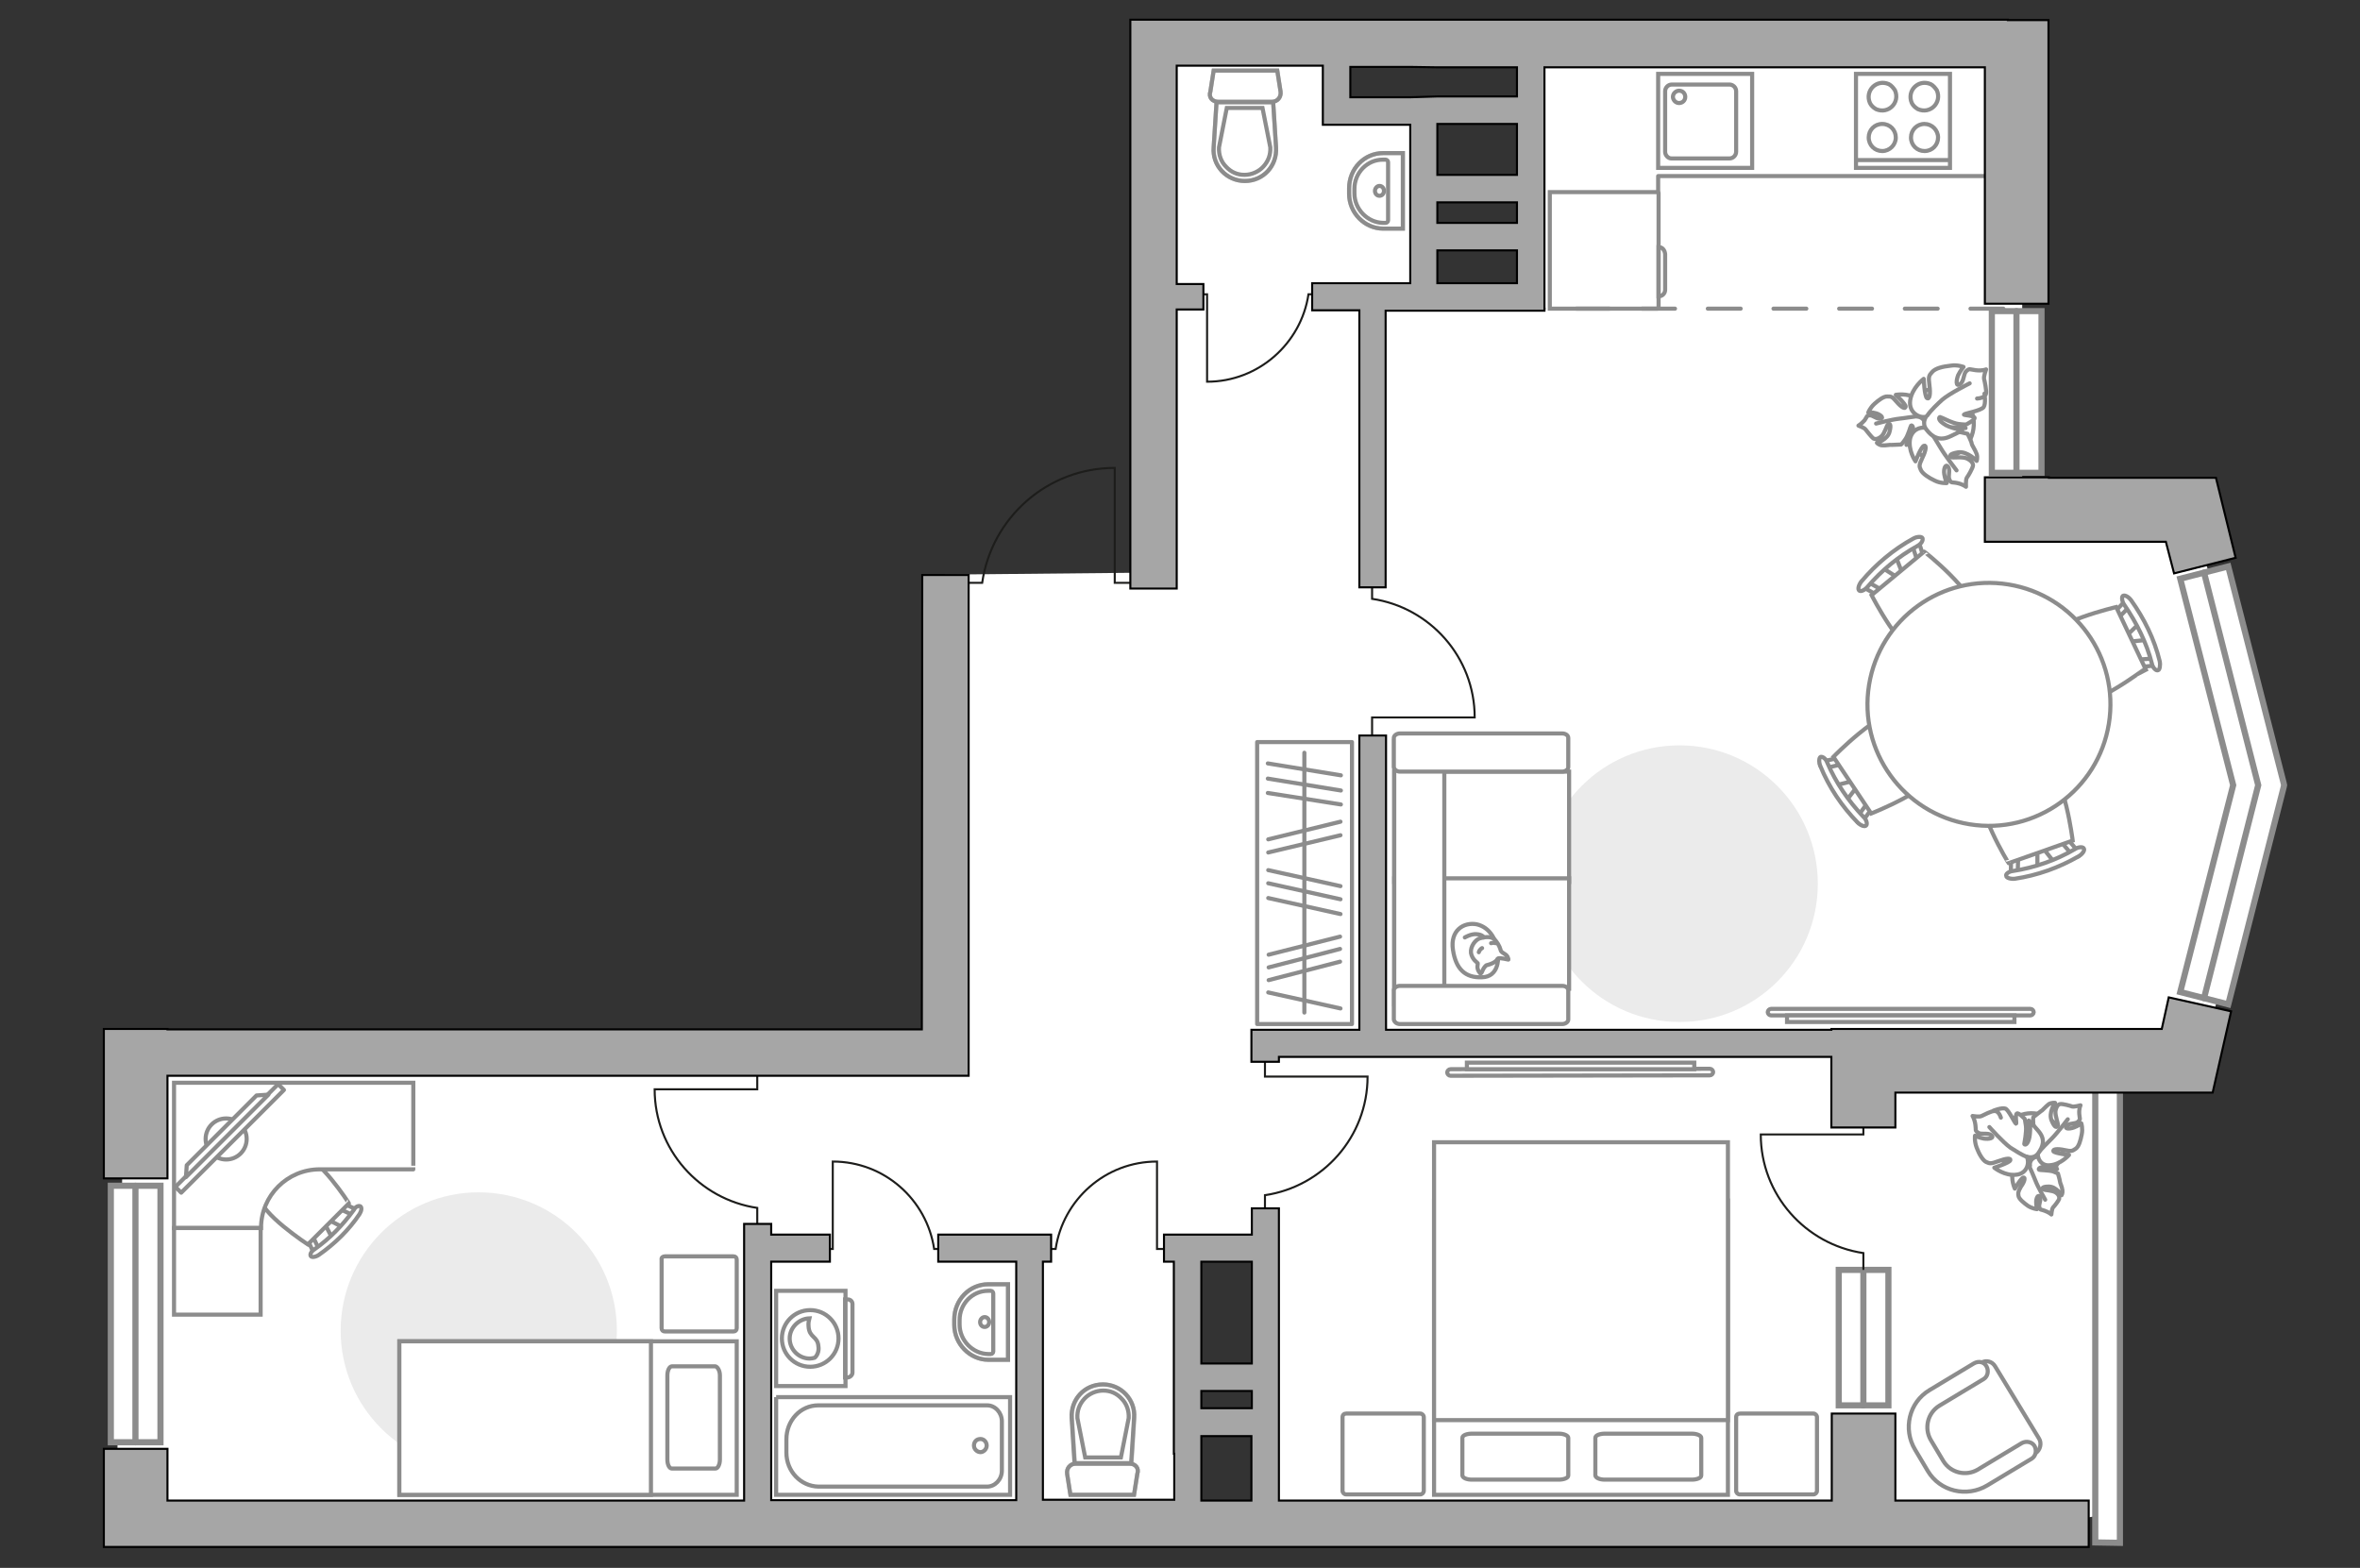 <?xml version="1.0" encoding="utf-8"?>
<!-- Generator: Adobe Illustrator 25.1.0, SVG Export Plug-In . SVG Version: 6.00 Build 0)  -->
<svg version="1.1" id="Слой_1" xmlns="http://www.w3.org/2000/svg" xmlns:xlink="http://www.w3.org/1999/xlink" x="0px" y="0px"
	 viewBox="0 0 575 382" style="enable-background:new 0 0 575 382;" xml:space="preserve">
<rect x="0" y="0" width="575" height="382" fill="#333333" stroke="none"/>
<style type="text/css">
	.st0{fill:#FFFFFF;}
	.st1{fill:#FFFFFF;stroke:#8C8C8C;stroke-width:1.5;stroke-linecap:round;stroke-miterlimit:10;}
	.st2{fill:none;stroke:#8C8C8C;stroke-width:1.5;stroke-linecap:round;stroke-miterlimit:10;}
	.st3{fill:none;stroke:#8C8C8C;stroke-linecap:round;stroke-linejoin:round;stroke-miterlimit:10;}
	.st4{fill:#EBEBEB;}
	.st5{fill:none;stroke:#8C8C8C;stroke-miterlimit:10;}
	.st6{fill:#FFFFFF;stroke:#8C8C8C;stroke-miterlimit:10;}
	.st7{fill:#FFFFFF;stroke:#8C8C8C;stroke-linecap:round;stroke-linejoin:round;stroke-miterlimit:10;}
	.st8{fill-rule:evenodd;clip-rule:evenodd;fill:#FFFFFF;fill-opacity:0.1;stroke:#8C8C8C;stroke-miterlimit:10;}
	.st9{fill:#FFFFFF;stroke:#8C8C8C;stroke-width:1;stroke-linecap:round;stroke-linejoin:round;stroke-miterlimit:9.999;}
	.st10{fill:#FFFFFF;stroke:#8C8C8C;stroke-width:1;stroke-linecap:round;stroke-linejoin:round;stroke-miterlimit:10;}
	.st11{fill:none;stroke:#1D1D1B;stroke-width:0.5;stroke-linecap:round;stroke-miterlimit:22.926;}
	.st12{fill:none;stroke:#8C8C8C;stroke-linecap:round;stroke-linejoin:round;stroke-miterlimit:10;stroke-dasharray:8;}
	.st13{opacity:0.5;fill:none;stroke:#8C8C8C;stroke-miterlimit:10;enable-background:new    ;}
	.st14{opacity:0.5;}
	.st15{fill:#A6A6A6;stroke:#000000;stroke-width:0.5;stroke-miterlimit:10;}
</style>
<g id="bg_1_">
	<path class="st0" d="M272.8,374.7l10.6-0.3l129.8-0.3l40.7-2.7l40.3,1l20.1-3.7l-0.8-110.3h22.7l17.7-65.4l-20.6-69.9l-40.6,2.6
		V11.3H283.2l-3.3,6l1.4,122.2l-51.1,0.5l0.8,116.2l-200.7,0.1l-2.1,120.6L272.8,374.7z M327.1,26.9V9.5l47.1,4.2l-1.8,60.4
		l-25.6-3.5l-1-26.5l2-13.8L327.1,26.9z M308.2,304.3V367h-18.9v-62.7H308.2z M252.7,369.8v-1.4h35.5v1.4H252.7z"/>
</g>
<g id="windows_1_">
	<g>
		<rect x="27" y="288.9" class="st1" width="12.1" height="62.5"/>
		<line class="st2" x1="33" y1="288.9" x2="33" y2="351.4"/>
	</g>
	<g>
		<rect x="448" y="309.4" class="st1" width="12.1" height="33"/>
		<line class="st2" x1="454" y1="309.4" x2="454" y2="342.4"/>
	</g>
	<g>
		<rect x="485.3" y="75.8" class="st1" width="12.1" height="39.4"/>
		<line class="st2" x1="491.3" y1="75.8" x2="491.3" y2="115.1"/>
	</g>
	<polygon class="st1" points="510.5,375.8 510.5,257.5 516.5,257.5 516.5,375.9 	"/>
	<g>
		<polygon class="st1" points="542.9,244.7 531.2,241.7 544.1,191.3 531.2,141 542.9,138 556.4,190.8 556.5,191.3 556.4,191.8 		"/>
		<polyline class="st2" points="537,139.5 550.2,191.3 537,243.2 		"/>
	</g>
</g>
<g id="furniture_1_">
	<g>
		<rect x="306.3" y="180.8" class="st3" width="23.1" height="68.7"/>
		<line class="st3" x1="308.9" y1="186" x2="326.7" y2="188.9"/>
		<line class="st3" x1="308.9" y1="189.7" x2="326.7" y2="192.6"/>
		<line class="st3" x1="309.1" y1="232.6" x2="326.5" y2="228.2"/>
		<line class="st3" x1="309.1" y1="235.7" x2="326.5" y2="231.2"/>
		<line class="st3" x1="309.1" y1="238.8" x2="326.5" y2="234.3"/>
		<line class="st3" x1="308.9" y1="193.2" x2="326.7" y2="196"/>
		<line class="st3" x1="309" y1="204.5" x2="326.6" y2="200.2"/>
		<line class="st3" x1="309" y1="207.7" x2="326.6" y2="203.5"/>
		<line class="st3" x1="309" y1="212" x2="326.6" y2="215.9"/>
		<line class="st3" x1="309" y1="218.8" x2="326.6" y2="222.7"/>
		<line class="st3" x1="309" y1="241.8" x2="326.6" y2="245.7"/>
		<line class="st3" x1="309" y1="215.2" x2="326.6" y2="219.1"/>
		<line class="st3" x1="317.8" y1="183.4" x2="317.8" y2="246.7"/>
	</g>
	<path id="Vector_51_2_" class="st4" d="M442.9,215.3c0-18.6-15.1-33.7-33.7-33.7s-33.7,15.1-33.7,33.7s15.1,33.7,33.7,33.7
		C427.9,249,442.9,233.9,442.9,215.3z"/>
	<path id="Vector_51_1_" class="st4" d="M150.3,324.2c0-18.6-15.1-33.7-33.7-33.7S83,305.7,83,324.2c0,18.6,15.1,33.7,33.7,33.7
		S150.3,342.9,150.3,324.2z"/>
	<g>
		<path id="Vector_8_1_" class="st5" d="M404.1,75V47c0-0.1-0.1-0.2-0.2-0.2h-26.3v28.4h26.2C404,75.2,404.1,75.1,404.1,75z"/>
		<path id="Vector_9_1_" class="st5" d="M404.1,60.2v12c0.9,0,1.6-0.7,1.6-1.6v-8.7C405.6,60.9,405,60.2,404.1,60.2z"/>
	</g>
	<g>
		<path class="st6" d="M431.5,247.4c-0.4,0-0.8-0.4-0.8-0.8c0-0.4,0.4-0.8,0.8-0.8h63.2c0.4,0,0.8,0.4,0.8,0.8
			c0,0.4-0.4,0.8-0.8,0.8H431.5z"/>
		<rect x="435.4" y="247.4" class="st6" width="55.4" height="1.6"/>
	</g>
	<g>
		<path class="st6" d="M416.6,260.4c0.4,0,0.8,0.4,0.8,0.8s-0.4,0.8-0.8,0.8l-63.2,0.1c-0.4,0-0.8-0.4-0.8-0.8s0.4-0.8,0.8-0.8
			L416.6,260.4z"/>
		<rect x="357.4" y="258.9" class="st6" width="55.4" height="1.6"/>
	</g>
	<g>
		<path id="Vector_37_1_" class="st6" d="M486.1,332.9l10.7,17.6c0.7,1.1,0.3,2.8-0.8,3.5l-12.1,7.4c-4.5,2.7-10.3,1.2-12.9-3.2
			l-3.5-5.9c-2.7-4.5-1.2-10.3,3.2-12.9l12.1-7.4C483.9,331.3,485.4,331.7,486.1,332.9z"/>
		<path id="Vector_38_1_" class="st6" d="M484,332.9c0.6,1.1,0.3,2.5-0.7,3.1l-10.8,6.5c-2.9,1.8-3.7,5.5-2.1,8.3l3.1,5.2
			c1.8,2.9,5.5,3.7,8.3,2.1l10.8-6.5c1.1-0.6,2.5-0.3,3.1,0.7c0.6,1.1,0.3,2.5-0.7,3.1l-10.8,6.5c-5,3-11.5,1.5-14.5-3.5l-3.1-5.2
			c-3-5-1.5-11.5,3.5-14.5l10.8-6.5C482.1,331.5,483.4,331.8,484,332.9z"/>
	</g>
	<g>
		<path id="Vector_60_2_" class="st6" d="M496.6,286.7c4.2-0.9,6.9-5.1,6-9.3c-0.9-4.2-5.1-6.9-9.3-6c-4.2,0.9-6.9,5.1-6,9.3
			C488.2,285,492.3,287.6,496.6,286.7z"/>
		<path class="st7" d="M494.6,284c0,0-0.3-1.3,1.1-2c1.5-0.6,2.9-0.8,4.2,0.9c1.3,1.8,1.3,1.9,1.3,1.9s-2.2-0.7-3.4-0.5
			c-1.2,0.2-1.1,0.6-1,0.7s2.3,0.1,3.4,0.4c1,0.4,1.2,0.5,1.2,0.5s0.5,1.7,0.5,2s0.5,1.2,0.6,2.1c0.1,0.7-0.2,1.2-0.2,1.2
			s-1.3-2.1-3.1-2.1s-1.7,0.5-1.3,0.7c0.3,0.2,2.1,0.2,2.9,0.7s1,1.1,0.9,1.6c-0.1,0.4-1.1,1.7-1.5,2.1c-0.3,0.4-0.4,1.7-0.4,1.7
			s-0.5-0.5-1.6-0.9c-1-0.4-1.1-0.1-1.3-0.8c-0.3-0.7,0.5-1.8,0.1-2.6c-0.4-0.7-0.9,0.3-0.9,1.2c0,0.9,0.2,1.8,0.2,1.8
			s-1.1-0.1-2.2-0.8c-1-0.7-2.2-1.7-2.3-2.4c-0.1-0.7-0.2-0.9,0.6-2.3c0.9-1.2,1.1-2.3,0.6-2.2c-0.5,0-2.1,2.7-2.1,2.7
			s-1.1-2.3-0.4-4.5C491.5,283.1,493.8,283.2,494.6,284z"/>
		<path class="st3" d="M498.3,292.3c0,0-1.8-3.1-2.4-4.7c-0.4-1-1.2-2.9-1.6-3.7c-0.4-1.1-0.6-2.4-0.4-3.6"/>
		<path class="st7" d="M496.6,280.6c0,0-1.3,0.9-2.7-0.3c-1.3-1.2-2.2-2.7-0.9-5c1.2-2.2,1.3-2.3,1.3-2.3s0.3,2.7,1,3.9
			c0.7,1.2,1.2,0.9,1.2,0.7c0-0.1-1-2.5-1.1-3.8s0-1.6,0-1.6s1.6-1.3,1.9-1.5c0.3-0.1,1.1-1.1,1.9-1.7c0.7-0.4,1.5-0.3,1.5-0.3
			s-1.7,2.4-0.8,4.4c0.8,1.9,1.3,1.6,1.5,1.1c0.1-0.4-0.7-2.3-0.6-3.5c0.2-1.1,0.7-1.7,1.2-1.7c0.5-0.1,2.4,0.4,2.9,0.6
			c0.5,0.1,2-0.3,2-0.3s-0.4,0.8-0.3,2.1s0.4,1.2-0.3,1.9c-0.6,0.6-2.2,0.3-2.8,1c-0.6,0.8,0.7,0.8,1.8,0.4s1.8-1,1.8-1
			s0.4,1.2,0.1,2.7s-0.7,3-1.5,3.5s-0.9,0.7-2.7,0.3c-1.8-0.4-2.9-0.2-2.7,0.3c0.3,0.5,3.8,0.9,3.8,0.9s-2,2.3-4.6,2.5
			C497,284.2,496.2,281.7,496.6,280.6z"/>
		<path class="st3" d="M503.8,272.7c0,0-2.5,3.3-3.9,4.7c-0.9,0.9-2.6,2.6-3.2,3.3c-1,1-2.3,1.7-3.6,2.1"/>
		<g>
			<path class="st7" d="M487.5,272.3c-0.4-1.2-1-1.7-1.7-1.6c-0.6,0-2.4,0.9-3,1.2c-0.5,0.3-2.2,0-2.2,0s0.5,0.7,0.7,2.2
				c0.2,1.3-0.2,1.3,0.7,1.9c0.8,0.5,2.4-0.1,3.2,0.6c0.8,0.7-0.6,1-1.9,0.8c-1.1-0.2-2.1-0.7-2.1-0.7s-0.2,1.3,0.4,2.9
				s1.5,3.1,2.3,3.5c0.9,0.4,1.1,0.5,3-0.2s3.1-0.8,2.9-0.2s-3.9,1.8-3.9,1.8s2.6,2.1,5.4,1.7c2.8-0.3,3.2-3.2,2.5-4.4
				c0,0,1.7,0.7,2.8-0.8c1.1-1.6,1.9-3.3,0-5.5c-1.8-2.1-2-2.2-2-2.2s0.2,2.9-0.3,4.4s-1.1,1.2-1.1,1c0-0.1,0.6-2.9,0.4-4.4
				s-0.3-1.7-0.3-1.7s-1.5-1.6-1.9-1.3c-0.5,0.3,0,2.5-0.2,2.5c-0.3-0.1-1.8-3.4-2.6-3.7c-0.9-0.3-2.9,0.5-2.9,0.5"/>
			<path class="st3" d="M484.7,274.6c0,0,3.3,3.7,5.1,5c1.1,0.7,2.8,1.8,4.1,2.3"/>
		</g>
	</g>
	<g>
		<path id="Vector_60_1_" class="st6" d="M463.6,102.9c-0.2,4.8,3.5,8.8,8.3,9s8.8-3.5,9-8.3s-3.5-8.8-8.3-9
			C467.9,94.4,463.8,98.1,463.6,102.9z"/>
		<path class="st7" d="M467.2,101.5c0,0,1.6,0.1,1.9,1.8c0.3,1.7,0.1,3.3-2.2,4.2c-2.3,0.9-2.4,0.9-2.4,0.9s1.3-2.2,1.6-3.5
			c0.1-1.3-0.4-1.3-0.5-1.2c-0.1,0.1-0.7,2.5-1.5,3.5c-0.7,1-0.9,1.1-0.9,1.1s-2,0.1-2.3,0.1c-0.3-0.1-1.6,0.2-2.4,0.1
			s-1.2-0.6-1.2-0.6s2.7-0.8,3.1-2.8c0.5-1.9-0.1-2-0.4-1.7c-0.3,0.2-0.8,2.2-1.6,2.9c-0.8,0.7-1.5,0.8-2,0.5
			c-0.4-0.3-1.5-1.7-1.9-2.2c-0.3-0.4-1.7-0.9-1.7-0.9s0.7-0.4,1.5-1.3c0.7-1,0.4-1.1,1.2-1.2c0.8-0.1,1.8,1,2.7,0.8
			c0.9-0.2-0.1-1-1.1-1.3s-1.9-0.2-1.9-0.2s0.4-1.1,1.5-2.1c1-0.9,2.3-1.9,3.2-1.8c0.9,0,1.1,0,2.2,1.3s2.1,1.9,2.2,1.2
			c0.1-0.6-2.4-2.9-2.4-2.9s2.8-0.5,4.9,0.8C468.9,98.5,468.2,100.9,467.2,101.5z"/>
		<path class="st3" d="M457.1,103.2c0,0,3.8-1,5.7-1.2c1.1-0.1,3.4-0.5,4.4-0.6c1.3-0.2,2.7,0,3.9,0.6"/>
		<path class="st7" d="M470.2,104.6c0,0-0.6-1.7,1-2.8c1.7-1,3.5-1.7,5.6,0.3c2,2,2.1,2.2,2.1,2.2s-2.9-0.4-4.5,0s-1.3,1-1.1,1.1
			c0.1,0,3-0.4,4.4-0.1c1.3,0.3,1.7,0.4,1.7,0.4s1,2,1,2.4c0,0.3,0.9,1.6,1.2,2.5c0.3,0.9,0,1.7,0,1.7s-2.2-2.4-4.5-2.1
			c-2.3,0.4-2.1,0.9-1.7,1.2c0.4,0.2,2.7-0.2,3.8,0.3c1.1,0.5,1.6,1.2,1.5,1.8c-0.1,0.6-1.1,2.4-1.5,2.9c-0.3,0.5-0.2,2.2-0.2,2.2
			s-0.7-0.6-2.1-0.9c-1.3-0.3-1.5,0.1-1.9-0.8c-0.5-0.9,0.3-2.4-0.4-3.2c-0.6-0.8-1.1,0.6-0.9,1.8c0.2,1.2,0.6,2.2,0.6,2.2
			s-1.5,0.1-2.9-0.6c-1.5-0.7-3-1.7-3.4-2.6s-0.5-1.1,0.4-3c0.9-1.8,1-3.1,0.4-2.9c-0.7,0.1-2.1,3.8-2.1,3.8s-1.9-2.7-1.3-5.6
			C466.1,104,469,103.8,470.2,104.6z"/>
		<path class="st3" d="M476.7,114.6c0,0-2.8-3.6-3.9-5.5c-0.7-1.2-2.1-3.4-2.7-4.4c-0.8-1.3-1.2-2.9-1.1-4.5"/>
		<g>
			<path class="st7" d="M481.7,97.1c1.5-0.1,2.1-0.7,2.2-1.3c0.1-0.6-0.3-2.8-0.5-3.5c-0.1-0.7,0.5-2.3,0.5-2.3s-0.9,0.4-2.5,0.2
				s-1.5-0.5-2.3,0.2s-0.5,2.6-1.6,3.2c-1,0.7-0.9-0.9-0.4-2.2c0.6-1.2,1.3-2,1.3-2s-1.5-0.6-3.2-0.3c-1.8,0.2-3.7,0.6-4.5,1.6
				c-0.7,0.8-0.9,1-0.6,3.2s0,3.5-0.6,3.1s-0.8-4.7-0.8-4.7s-2.9,2.2-3.3,5.3c-0.4,3.1,2.5,4.4,3.9,3.9c0,0-1.2,1.6,0.1,3.2
				c1.3,1.7,3.1,2.9,5.8,1.6c2.8-1.3,2.9-1.5,2.9-1.5s-3.2-0.5-4.6-1.6c-1.5-1-1-1.6-0.8-1.6s2.9,1.5,4.5,1.7s1.9,0.1,1.9,0.1
				s2.1-1.1,2-1.6c-0.2-0.6-2.7-0.6-2.6-0.8c0.2-0.3,4.1-0.9,4.8-1.8c0.6-0.9,0.2-3.3,0.2-3.3"/>
			<path class="st3" d="M479.9,93.4c0,0-5,2.5-6.7,4c-1.1,1-2.7,2.5-3.6,3.8"/>
		</g>
	</g>
	<g>
		<g>
			<path class="st6" d="M206,337.7v-23.2h-16.9v23.2H206z"/>
			<path class="st8" d="M207.7,334.4v-16.7c0-0.6-0.5-1.1-1.1-1.1h-0.7v19h0.7C207.2,335.5,207.7,335,207.7,334.4z"/>
		</g>
		<g>
			<circle class="st6" cx="197.4" cy="326.1" r="6.9"/>
			<path class="st6" d="M199.4,328c-0.2-2.5-2.2-2-2.4-4.8c-0.1-0.9,0.1-1.6,0.2-2c-2.6,0.1-4.8,2.3-4.8,4.9c0,2.7,2.2,4.9,4.9,4.9
				c0.4,0,0.8-0.1,1.2-0.2C199.1,330.3,199.6,329.2,199.4,328z"/>
		</g>
	</g>
	<polyline class="st3" points="404,46.6 404,42.9 484.2,42.9 	"/>
	<g>
		<g id="Group_2_7_">
			<g id="Group_3_7_">
				<path id="Vector_10_7_" class="st6" d="M447.4,191.3l4.8-1.2l0.7,1l-3,3.9L447.4,191.3z"/>
			</g>
			<g id="Group_4_7_">
				<path id="Vector_11_7_" class="st6" d="M456,196.2c0.2,0.3,0.2,0.8,0,0.9l-2.4,3.3c-0.2,0.3-0.6,0.3-1-0.1
					c-0.3-0.4-0.4-0.9-0.2-1.1l2.4-3.3c0.2-0.3,0.6-0.3,1,0.1C455.9,196,455.9,196.1,456,196.2z"/>
			</g>
			<g id="Group_5_7_">
				<path id="Vector_12_7_" class="st6" d="M448.6,185.2c0,0.1,0.1,0.1,0.1,0.2c0.2,0.5,0.1,0.9-0.3,0.9l-3.9,0.9
					c-0.4,0.1-0.8-0.2-1-0.7s-0.1-0.9,0.3-0.9l3.9-0.9C448,184.7,448.4,184.8,448.6,185.2z"/>
			</g>
			<path id="Vector_13_7_" class="st6" d="M462.9,173.6c4,0.8,10,9.7,9.2,13.8c-0.9,4.8-16.2,10.8-16.2,10.8l-9.2-13.8
				C446.7,184.4,458.1,172.7,462.9,173.6z"/>
			<path id="Vector_14_7_" class="st6" d="M445.2,185.8c2.1,4.9,5.1,9.3,8.8,13.2c0.8,0.7,1,1.8,0.7,2.1c-0.3,0.4-1.3,0.1-2.1-0.7
				c-3.8-3.9-7-8.6-9.1-13.8c-0.4-1-0.3-2,0.1-2.2C444.1,184.3,444.9,184.9,445.2,185.8z"/>
		</g>
		<g id="Group_2_19_">
			<g id="Group_3_19_">
				<path id="Vector_10_19_" class="st6" d="M523.1,155.9l-4.9,0.5l-0.5-1.1l3.5-3.4L523.1,155.9z"/>
			</g>
			<g id="Group_4_19_">
				<path id="Vector_11_19_" class="st6" d="M515.2,149.9c-0.2-0.4-0.1-0.8,0.1-0.9l2.8-2.9c0.3-0.3,0.7-0.2,1,0.2s0.3,1,0.1,1.1
					l-2.8,2.9c-0.3,0.3-0.7,0.2-1-0.2C515.3,150,515.3,150,515.2,149.9z"/>
			</g>
			<g id="Group_5_19_">
				<path id="Vector_12_19_" class="st6" d="M520.8,161.8c0-0.1-0.1-0.1-0.1-0.2c-0.1-0.5,0-0.9,0.4-0.9l4-0.3
					c0.4,0,0.8,0.3,0.8,0.8c0.1,0.5,0,0.9-0.4,0.9l-3.9,0.4C521.4,162.4,521,162.2,520.8,161.8z"/>
			</g>
			<path id="Vector_13_19_" class="st6" d="M505.1,171.2c-3.9-1.3-8.5-11.1-7.1-15c1.7-4.6,17.6-8.3,17.6-8.3l7.1,15
				C522.6,162.9,509.6,172.9,505.1,171.2z"/>
			<path id="Vector_14_19_" class="st6" d="M524.3,161.7c-1.3-5.1-3.7-9.9-6.7-14.3c-0.6-0.8-0.7-1.9-0.4-2.2c0.4-0.3,1.3,0.1,2,1
				c3.2,4.5,5.7,9.5,7,14.9c0.2,1,0,2.1-0.4,2.2C525.3,163.5,524.5,162.7,524.3,161.7z"/>
		</g>
		<g id="Group_2_17_">
			<g id="Group_3_17_">
				<path id="Vector_10_17_" class="st6" d="M461.9,135.6l1.8,4.6l-0.9,0.8l-4.1-2.6L461.9,135.6z"/>
			</g>
			<g id="Group_4_17_">
				<path id="Vector_11_17_" class="st6" d="M457.9,144.7c-0.3,0.3-0.7,0.3-0.9,0.1l-3.5-2c-0.3-0.2-0.3-0.6,0-1s0.8-0.5,1.1-0.3
					l3.5,2c0.3,0.2,0.3,0.6,0,1C458,144.6,458,144.6,457.9,144.7z"/>
			</g>
			<g id="Group_5_17_">
				<path id="Vector_12_17_" class="st6" d="M468.2,136.3c-0.1,0.1-0.1,0.1-0.2,0.1c-0.4,0.2-0.8,0.2-1-0.2l-1.2-3.7
					c-0.1-0.4,0.1-0.8,0.6-1c0.4-0.2,0.8-0.2,1,0.2l1.2,3.8C468.6,135.7,468.5,136.1,468.2,136.3z"/>
			</g>
			<path id="Vector_13_17_" class="st6" d="M481.1,149.4c-0.4,4.1-8.7,11-12.8,10.6c-4.9-0.5-12.3-15-12.3-15l12.8-10.6
				C468.8,134.3,481.6,144.5,481.1,149.4z"/>
			<path id="Vector_14_17_" class="st6" d="M467.2,133c-4.7,2.6-8.8,6-12.2,10c-0.7,0.8-1.6,1.2-2,0.9s-0.2-1.3,0.5-2.2
				c3.5-4.2,7.9-7.9,12.7-10.5c0.9-0.5,2-0.5,2.2-0.1C468.6,131.7,468.1,132.5,467.2,133z"/>
		</g>
		<g id="Group_2_18_">
			<g id="Group_3_18_">
				<path id="Vector_10_18_" class="st6" d="M496.4,211.6v-4.9l1.1-0.4l3,3.8L496.4,211.6z"/>
			</g>
			<g id="Group_4_18_">
				<path id="Vector_11_18_" class="st6" d="M503.1,204.5c0.4-0.1,0.8,0,0.9,0.2l2.6,3.1c0.2,0.3,0.1,0.7-0.3,0.9s-1,0.2-1.1,0
					l-2.6-3.1c-0.2-0.3-0.1-0.7,0.3-0.9C503,204.5,503.1,204.5,503.1,204.5z"/>
			</g>
			<g id="Group_5_18_">
				<path id="Vector_12_18_" class="st6" d="M490.7,208.7c0.1,0,0.1,0,0.2-0.1c0.5-0.1,0.9,0.1,0.8,0.5l-0.1,4
					c0,0.4-0.4,0.7-0.9,0.8s-0.9-0.1-0.8-0.5l0.1-4C490,209.2,490.4,208.9,490.7,208.7z"/>
			</g>
			<path id="Vector_13_18_" class="st6" d="M483,192c1.8-3.7,11.9-7.3,15.6-5.5c4.4,2.1,6.4,18.3,6.4,18.3l-15.6,5.5
				C489.4,210.4,480.9,196.4,483,192z"/>
			<path id="Vector_14_18_" class="st6" d="M490.5,212.2c5.2-0.8,10.4-2.6,15-5.3c0.9-0.6,2-0.6,2.2-0.2c0.3,0.4-0.2,1.3-1.2,1.9
				c-4.8,2.8-10.2,4.7-15.6,5.5c-1,0.1-2.1-0.2-2.1-0.7C488.6,213,489.4,212.3,490.5,212.2z"/>
		</g>
		<g>
			
				<ellipse transform="matrix(0.16 -0.987 0.987 0.16 237.675 622.554)" class="st6" cx="484.7" cy="171.6" rx="29.6" ry="29.6"/>
		</g>
	</g>
	<g>
		<path id="Vector_55_5_" class="st6" d="M339.7,188v26.9h42.6V188H339.7z"/>
		<path id="Vector_56_6_" class="st6" d="M339.7,214v26.9h42.6V214H339.7z"/>
		<path id="Vector_57_5_" class="st6" d="M351.9,183.2l-12.2-2.5v64h12.2V183.2z"/>
		<path id="Vector_58_5_" class="st6" d="M341.1,188h39.5c0.8,0,1.5-0.5,1.5-1.1v-7.1c0-0.6-0.6-1.1-1.5-1.1h-39.5
			c-0.8,0-1.5,0.5-1.5,1.1v7.1C339.7,187.5,340.3,188,341.1,188z"/>
		<path id="Vector_59_5_" class="st6" d="M341.1,249.5h39.5c0.8,0,1.5-0.5,1.5-1.1v-7.1c0-0.6-0.6-1.1-1.5-1.1h-39.5
			c-0.8,0-1.5,0.5-1.5,1.1v7.1C339.7,249,340.3,249.5,341.1,249.5z"/>
		<g>
			<path class="st7" d="M365,233.4c0,0,0.2,4.6-3.9,4.7c-4.1,0.2-6.4-2-7.1-6.7s2.6-6.8,5.8-6.2C362.9,225.9,365,229,365,233.4z"/>
			<path class="st7" d="M362.1,235.2c0,0-0.6,0.5-0.9,1.3s-0.5,0.7-0.5,0.7s-0.9-0.8-0.7-2c0.1-0.6,0-0.6,0-0.6s-1.3-0.8-1.6-2.4
				c-0.2-1.6,1.1-3.3,2.2-3.6c1-0.3,2.5-0.5,3.3,0.1s1.5,1.9,1.7,2.7c0.1,0.8,1.3,0.9,1.7,1.7c0.3,0.7,0.2,0.7,0.2,0.7
				s-2.1-0.5-2.5-0.3C364.7,233.6,364.9,234.5,362.1,235.2z"/>
			<path class="st7" d="M361.1,231c0,0-0.6,0.3-0.8,1"/>
			<path class="st7" d="M363.3,229.8c0,0,0.6-0.2,1.1,0"/>
			<path class="st3" d="M361.5,228.4c0,0-0.2-0.7-1.8-0.8c-1.3-0.1-2.8,0.8-2.8,0.8"/>
		</g>
	</g>
	<g>
		<path id="Vector_2_1_" class="st6" d="M97.3,364.2v-37.4h82.2v37.4H97.3z"/>
		<path id="Vector_3_1_" class="st6" d="M97.3,326.8v37.4h61.3v-32.9v-4.5h-8.3H97.3L97.3,326.8z"/>
		<path id="Vector_4_1_" class="st3" d="M175.4,335.1v20.5c0,1.2-0.5,2.2-1.1,2.2h-10.6c-0.6,0-1.1-0.9-1.1-2.2v-20.5
			c0-1.2,0.5-2.2,1.1-2.2h10.6C174.8,333,175.4,333.9,175.4,335.1z"/>
	</g>
	<path id="Vector_5_2_" class="st7" d="M162,306.1h16.7c0.5,0,0.8,0.3,0.8,0.8v16.7c0,0.5-0.3,0.8-0.8,0.8H162
		c-0.5,0-0.8-0.3-0.8-0.8v-16.7C161.1,306.4,161.5,306.1,162,306.1z"/>
	<g>
		<g>
			<path id="Vector_98_4_" class="st6" d="M421,292.5h-71.6v71.7H421V292.5z"/>
			<path id="Vector_99_4_" class="st6" d="M349.4,278.3H421V346h-63.1h-8.5v-9.2V278.3z"/>
			<path id="Vector_100_4_" class="st3" d="M391,360.5h21.2c1.2,0,2.3-0.4,2.3-1v-9.2c0-0.5-1-1-2.3-1H391c-1.2,0-2.3,0.4-2.3,1v9.2
				C388.8,360.1,389.8,360.5,391,360.5z"/>
			<path id="Vector_101_4_" class="st3" d="M358.6,360.5h21.2c1.2,0,2.3-0.4,2.3-1v-9.2c0-0.5-1-1-2.3-1h-21.2c-1.2,0-2.3,0.4-2.3,1
				v9.2C356.4,360.1,357.4,360.5,358.6,360.5z"/>
		</g>
		<path id="Vector_5_4_" class="st7" d="M423,345.3v17.9c0,0.5,0.4,0.9,0.9,0.9h17.9c0.5,0,0.9-0.4,0.9-0.9v-17.9
			c0-0.5-0.4-0.9-0.9-0.9H424C423.4,344.4,423,344.7,423,345.3z"/>
		<path id="Vector_5_1_" class="st7" d="M327.1,345.3v17.9c0,0.5,0.4,0.9,0.9,0.9h18c0.5,0,0.9-0.4,0.9-0.9v-17.9
			c0-0.5-0.4-0.9-0.9-0.9h-18C327.5,344.4,327.1,344.7,327.1,345.3z"/>
	</g>
	<g>
		<g id="Group_2_16_">
			<g id="Group_3_16_">
				<path id="Vector_10_16_" class="st6" d="M83.5,299l-3.7-1.9l-0.8,0.8l1.9,3.7L83.5,299z"/>
			</g>
			<g id="Group_4_16_">
				<path id="Vector_11_16_" class="st6" d="M75.3,301.6c-0.2,0.2-0.3,0.6-0.2,0.8l1.5,3.2c0.2,0.3,0.5,0.3,0.9,0.1
					c0.4-0.2,0.5-0.7,0.4-0.9l-1.5-3.2c-0.2-0.3-0.5-0.3-0.9-0.1C75.4,301.5,75.4,301.5,75.3,301.6z"/>
			</g>
			<g id="Group_5_16_">
				<path id="Vector_12_16_" class="st6" d="M83.4,293.7c-0.1,0.1-0.1,0.1-0.2,0.2c-0.2,0.4-0.2,0.7,0.1,0.9l3.2,1.5
					c0.3,0.2,0.7-0.1,0.9-0.5s0.2-0.7-0.1-0.9l-3.2-1.5C84,293.2,83.6,293.3,83.4,293.7z"/>
			</g>
			<path id="Vector_13_16_" class="st6" d="M73.2,281.4c-3.5,0-10,6.5-10,10c0,4.1,11.8,11.8,11.8,11.8l10-10
				C85.1,293.2,77.4,281.4,73.2,281.4z"/>
			<path id="Vector_14_16_" class="st6" d="M86.2,294.8c-2.7,3.7-5.9,7-9.6,9.6c-0.8,0.5-1.1,1.2-0.9,1.6s1.1,0.3,1.9-0.2
				c3.9-2.7,7.4-6.1,10-10c0.5-0.8,0.6-1.6,0.2-1.9C87.3,293.7,86.6,294,86.2,294.8z"/>
		</g>
		<path class="st6" d="M100.7,263.8h-47H42.4l0,0l0,0v35.4h21.2l0,0c0-7.9,6.4-14.3,14.3-14.3h22.8
			C100.7,285,100.7,263.8,100.7,263.8z"/>
		<rect x="42.4" y="299.2" class="st6" width="21.1" height="21.1"/>
		<g>
			<ellipse class="st9" cx="55.1" cy="277.5" rx="5" ry="5"/>
			<g>
				
					<rect x="38.3" y="276.4" transform="matrix(0.707 -0.707 0.707 0.707 -179.758 120.835)" class="st10" width="35.4" height="2"/>
				<polygon class="st7" points="62.5,266.9 45.5,283.9 45.3,286.8 65.4,266.7 				"/>
			</g>
		</g>
	</g>
	<path class="st11" d="M308.2,295.1v-3.9c14.1-2.1,25-14.2,25-28.9h-25v-4.4"/>
	<path class="st11" d="M184.5,298.2v-3.9c-14.1-2.1-25-14.2-25-28.9h25V261"/>
	<path class="st11" d="M334.3,142v3.9c14.1,2.1,25,14.2,25,28.9h-25v4.4"/>
	<path class="st11" d="M253.8,304.3h3.4c1.8-12,12.1-21.3,24.7-21.3v21.3h3.7"/>
	<path class="st11" d="M322.2,71.7h-3.4C317,83.7,306.6,93,294.1,93V71.7h-3.7"/>
	<path class="st11" d="M231,304.3h-3.4c-1.8-12-12.1-21.3-24.7-21.3v21.3h-3.7"/>
</g>
<g id="plan">
	<line class="st12" x1="488.1" y1="75.2" x2="335.8" y2="75.2"/>
	<g>
		<path class="st13" d="M232.5,322.8v-1.3c0-4.8,3.7-8.6,8.3-8.6h4.8v18.4h-4.8C236.3,331.3,232.5,327.4,232.5,322.8z"/>
		<g>
			<path class="st5" d="M233.8,322.7v-1.1c0-3.9,3.1-7.1,6.9-7.1h0.7c0.3,0,0.6,0.3,0.6,0.6v14.2c0,0.3-0.3,0.6-0.6,0.6h-0.7
				C237,329.8,233.8,326.6,233.8,322.7z"/>
			<path class="st5" d="M239.9,323.3c-0.6,0-1.1-0.5-1.1-1.2c0-0.6,0.5-1.2,1.1-1.2s1.1,0.5,1.1,1.2S240.5,323.3,239.9,323.3z"/>
			<path class="st5" d="M232.5,322.8v-1.3c0-4.8,3.7-8.6,8.3-8.6h4.8v18.4h-4.8C236.3,331.3,232.5,327.4,232.5,322.8z"/>
		</g>
	</g>
	<g>
		<polyline class="st5" points="189.1,340.4 246.1,340.4 246.1,364.2 189.1,364.2 189.1,340.4 		"/>
		<path class="st5" d="M191.6,353.9v-3.2c0-4.6,3.4-8.3,7.8-8.3h41.1c2,0,3.6,1.8,3.6,3.9v12c0,2.2-1.7,3.9-3.6,3.9h-41.1
			C195.1,362.1,191.6,358.5,191.6,353.9z"/>
		<path class="st5" d="M238.9,353.8c-0.8,0-1.6-0.7-1.6-1.6s0.6-1.6,1.6-1.6c0.8,0,1.5,0.7,1.5,1.6S239.6,353.8,238.9,353.8z"/>
	</g>
	<g>
		<g class="st14">
			<path class="st5" d="M296.8,24.8h13.1c1.3,0,2.3-1.1,2.1-2.5l-0.8-5.1h-15.5l-0.8,5.1C294.4,23.7,295.4,24.8,296.8,24.8z"/>
			<path class="st5" d="M310.2,24.9h-13.8l-0.7,11c-0.3,4.5,3.2,8.2,7.6,8.2c4.5,0,7.9-3.7,7.6-8.2L310.2,24.9z"/>
		</g>
		<g>
			<path class="st5" d="M296.8,24.8h13.1c1.3,0,2.3-1.1,2.1-2.5l-0.8-5.1h-15.5l-0.8,5.1C294.4,23.7,295.4,24.8,296.8,24.8z"/>
			<path class="st5" d="M303.3,44.1L303.3,44.1c4.5,0,7.9-3.7,7.6-8.2l-0.7-11h-13.8l-0.7,11C295.3,40.4,298.9,44.1,303.3,44.1z"/>
			<path class="st5" d="M307.6,26.3l1.9,9.6c0.1,1.8-0.5,3.4-1.7,4.7c-1.1,1.2-2.8,2-4.6,2c-1.8,0-3.3-0.7-4.5-2
				c-1.2-1.2-1.8-2.9-1.7-4.7l1.9-9.6L307.6,26.3z"/>
		</g>
	</g>
	<g>
		<g class="st14">
			<path class="st5" d="M275.2,356.6h-13.1c-1.3,0-2.3,1.1-2.1,2.5l0.8,5.1h15.5l0.8-5.1C277.6,357.7,276.6,356.6,275.2,356.6z"/>
			<path class="st5" d="M261.9,356.5h13.8l0.7-11c0.3-4.5-3.2-8.2-7.6-8.2c-4.5,0-7.9,3.7-7.6,8.2L261.9,356.5z"/>
		</g>
		<g>
			<path class="st5" d="M275.2,356.6h-13.1c-1.3,0-2.3,1.1-2.1,2.5l0.8,5.1h15.5l0.8-5.1C277.6,357.7,276.6,356.6,275.2,356.6z"/>
			<path class="st5" d="M268.7,337.3L268.7,337.3c-4.5,0-7.9,3.7-7.6,8.2l0.7,11h13.8l0.7-11C276.7,341,273.1,337.3,268.7,337.3z"/>
			<path class="st5" d="M264.4,355.1l-1.9-9.6c-0.1-1.8,0.5-3.4,1.7-4.7c1.1-1.2,2.8-2,4.6-2c1.8,0,3.3,0.7,4.5,2
				c1.2,1.2,1.8,2.9,1.7,4.7l-1.9,9.6H264.4z"/>
		</g>
	</g>
	<g>
		<g>
			<rect x="452.2" y="18" class="st5" width="22.9" height="22.9"/>
		</g>
		<line class="st5" x1="475.1" y1="39" x2="452.2" y2="39"/>
		<path class="st5" d="M468.9,30.2c-1.9,0-3.3,1.5-3.3,3.3c0,1.9,1.5,3.3,3.3,3.3c1.9,0,3.3-1.5,3.3-3.3
			C472.2,31.7,470.7,30.2,468.9,30.2z"/>
		<path class="st5" d="M470.4,20.5c-3-1.3-5.9,1.6-4.6,4.6c0.3,0.6,0.8,1.1,1.5,1.5c3,1.3,5.9-1.6,4.6-4.6
			C471.5,21.4,471,20.8,470.4,20.5z"/>
		<path class="st5" d="M458.6,30.2c-1.9,0-3.3,1.5-3.3,3.3c0,1.9,1.5,3.3,3.3,3.3s3.3-1.5,3.3-3.3S460.5,30.2,458.6,30.2z"/>
		<path class="st5" d="M460.2,20.5c-3-1.3-5.9,1.6-4.6,4.6c0.3,0.6,0.8,1.1,1.5,1.5c3,1.3,5.9-1.6,4.6-4.6
			C461.3,21.4,460.8,20.8,460.2,20.5z"/>
	</g>
	<g>
		<g>
			<rect x="404" y="18" class="st5" width="22.9" height="22.9"/>
		</g>
		<path class="st5" d="M405.7,37V22.2c0-0.8,0.7-1.6,1.6-1.6h14.1c0.8,0,1.6,0.7,1.6,1.6V37c0,0.8-0.7,1.6-1.6,1.6h-14.2
			C406.4,38.6,405.7,37.8,405.7,37z"/>
		<path class="st5" d="M410.6,23.6c0-0.8-0.6-1.5-1.5-1.5c-0.7,0-1.5,0.6-1.5,1.5c0,0.7,0.6,1.5,1.5,1.5
			C409.9,25.1,410.6,24.5,410.6,23.6z"/>
	</g>
	<path class="st11" d="M454,309.2v-3.9c-14.1-2.1-25-14.2-25-28.9h25V272"/>
	<path class="st11" d="M276.5,142h-4.9v-28c-16.4,0-30,12.1-32.3,28h-4.5"/>
	<g>
		<polygon class="st15" points="526.7,250.7 446.2,250.7 446.2,250.9 337.7,250.9 337.7,179.2 331.2,179.2 331.2,250.9 304.9,250.9 
			304.9,258.7 311.6,258.7 311.6,257.5 446.2,257.5 446.2,274.7 461.8,274.7 461.8,266.2 539.1,266.2 543.6,246.4 528.4,243 		"/>
		<path class="st15" d="M461.8,344.4h-15.5v21.2H311.6v-71.2H305v6.4h-21.4v6.6h2.4v46.8h0.1v11.2h-32v-58h2v-6.6h-2h-1.2h-24.3v6.6
			h19v58.1h-59.7v-58.1h14.3v-6.6h-14.3v-2.6h-6.6v2.6v1.8v63H40.8V353H25.3v23.9h9.9h473.7v-11.3h-47.1L461.8,344.4z M305,307.4
			v24.8h-12.3v-24.8H305z M304.9,365.6h-12.2v-11.4v-4.3h12.2V365.6z M292.7,343.1v-4.2H305v4.2H292.7z"/>
		<polygon class="st15" points="40.8,262.1 236,262.1 236,140.1 224.7,140.1 224.6,250.8 40.8,250.8 40.8,250.7 25.3,250.7 
			25.3,287.1 40.8,287.1 		"/>
		<polygon class="st15" points="483.6,116.3 483.6,132 527.7,132 529.7,139.7 544.7,135.9 539.9,116.4 499.2,116.4 499.2,116.3 		
			"/>
		<path class="st15" d="M286.7,75.4h6.5v-6.2h-6.5V16h35.6v14.4h21.3V69h-23.9v6.6h11.5v67.5h6.4V75.7h6h3.5h0.3v0h22.2h5h1.7V16.4
			h107.3V74h0h15.5V4.9h-9.9V4.8H275.4v138.6h11.3V75.4z M369.6,69h-19.4V61h19.4V69z M369.6,54.3h-19.4v-5h19.4V54.3z M369.6,42.6
			h-19.4V30.2h19.4V42.6z M329,16.3h14.6l6.6,0.1h19.4v7.1h-19.4l-6.6,0.2H329V16.3z"/>
	</g>
	<g>
		<path class="st13" d="M328.7,47.2v-1.3c0-4.8,3.7-8.6,8.3-8.6h4.8v18.4H337C332.5,55.7,328.7,51.9,328.7,47.2z"/>
		<g>
			<path class="st5" d="M330,47.1V46c0-3.9,3.1-7.1,6.9-7.1h0.7c0.3,0,0.6,0.3,0.6,0.6v14.2c0,0.3-0.3,0.6-0.6,0.6h-0.7
				C333.2,54.2,330,51,330,47.1z"/>
			<path class="st5" d="M336.1,47.7c-0.6,0-1.1-0.5-1.1-1.2c0-0.6,0.5-1.2,1.1-1.2s1.1,0.5,1.1,1.2S336.7,47.7,336.1,47.7z"/>
			<path class="st5" d="M328.7,47.2v-1.3c0-4.8,3.7-8.6,8.3-8.6h4.8v18.4H337C332.5,55.7,328.7,51.9,328.7,47.2z"/>
		</g>
	</g>
</g>
<g id="points">
	<path id="bedroom_x5F_1_2_" class="st3" d="M433.9,153.4"/>
	<path id="bedroom_x5F_2" class="st3" d="M390.6,312.4"/>
	<path id="bedroom_x5F_3" class="st3" d="M108.5,312.4"/>
	<path id="kitchen_2_" class="st3" d="M421,55.7"/>
	<path id="balcony" class="st3" d="M484.7,311.6"/>
	<path id="bathroom" class="st3" d="M215.1,323.3"/>
	<path id="wc_x5F_1" class="st3" d="M315.4,54.2"/>
	<path id="wc_x5F_2" class="st3" d="M270.4,323.4"/>
	<path id="hallway_1_" class="st3" d="M277.3,195"/>
</g>
</svg>
